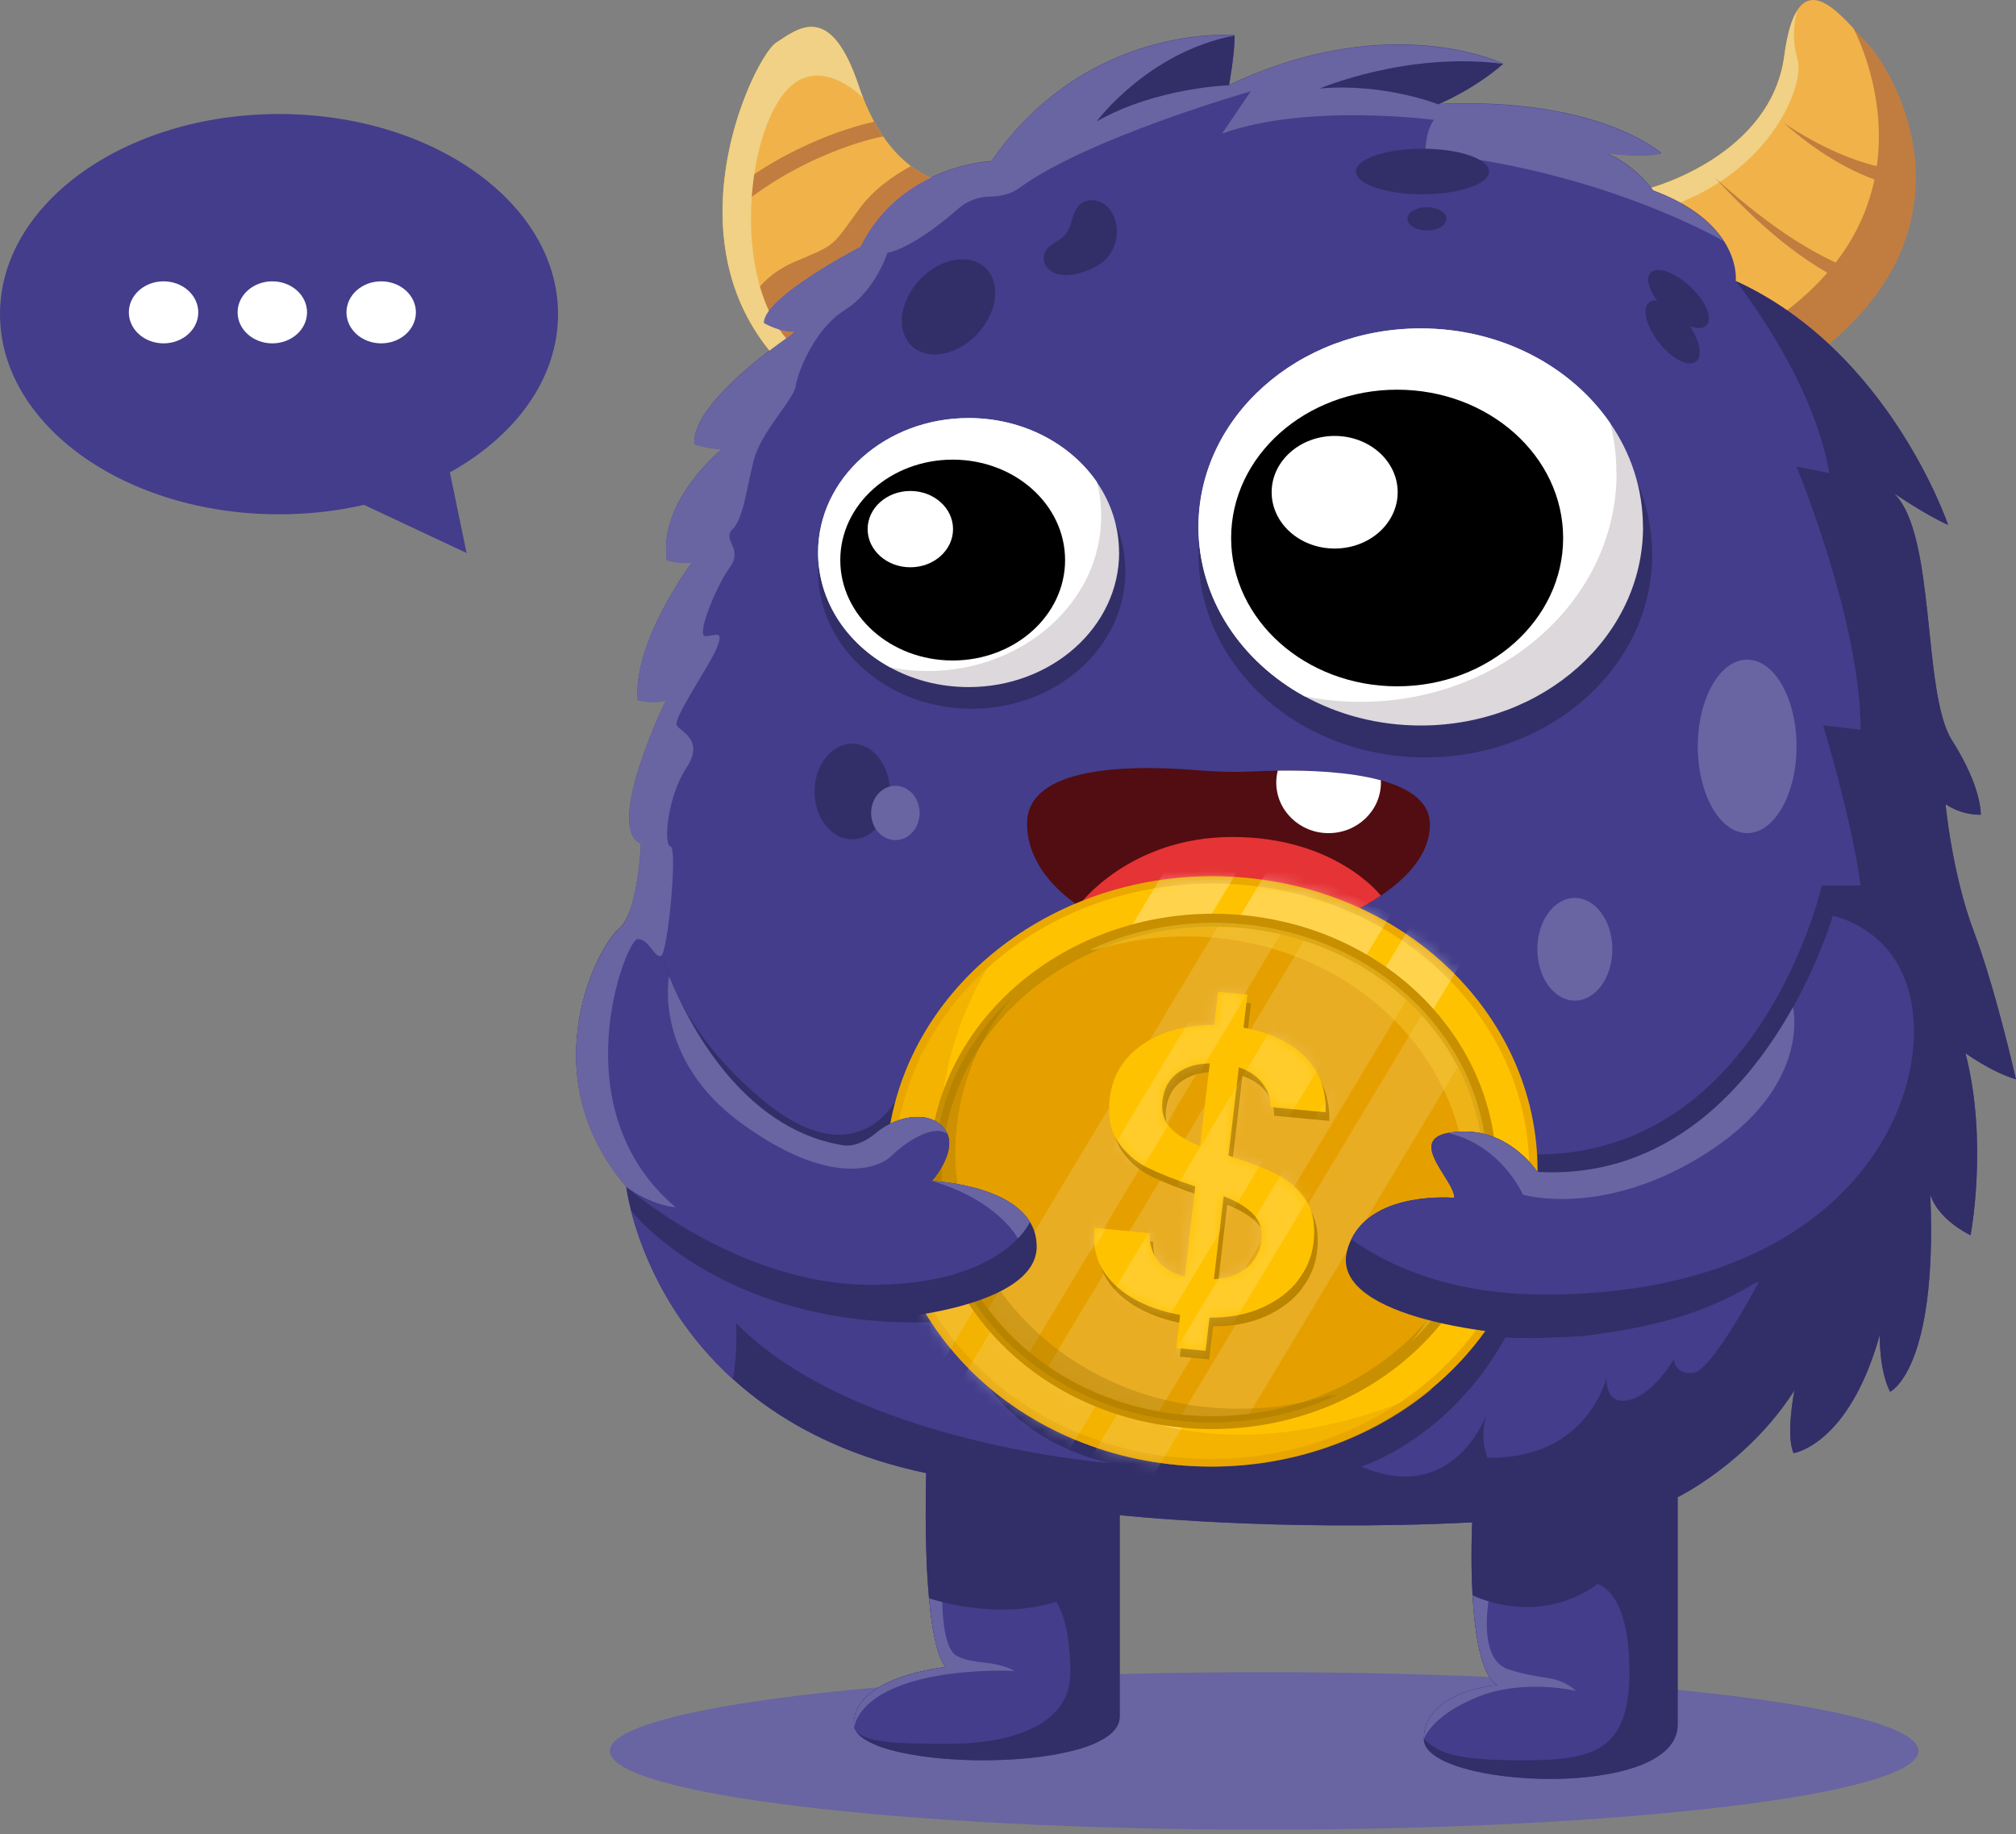 <svg width="177" height="161" viewBox="0 0 177 161" fill="none" xmlns="http://www.w3.org/2000/svg">
<rect x="0" y="0" width="177" height="161" fill="#808080" stroke="none"/>
<path d="M160.641 30.17C156.058 34.009 152.764 33.471 150.418 31.148C146.074 26.854 144.971 16.474 144.971 16.474C144.971 16.474 155.487 13.662 156.652 4.908C157.632 -2.432 160.402 -0.027 162.709 2.468C163.157 2.944 163.581 3.426 163.975 3.84C166.413 6.439 173.689 19.217 160.641 30.163V30.17Z" fill="#C17D40"/>
<path d="M154.6 28.826C153.15 29.736 151.753 30.508 150.426 31.149C147.286 28.047 145.835 21.754 145.279 18.515C145.063 17.274 144.979 16.482 144.979 16.482C144.979 16.482 155.495 13.669 156.66 4.916C156.93 2.917 157.324 1.635 157.818 0.89V0.877C159.122 -1.102 161.035 0.663 162.717 2.476C162.717 2.476 171.397 18.308 154.6 28.826Z" fill="#F1B349"/>
<path d="M146.375 18.191C145.981 18.322 145.619 18.432 145.272 18.515C145.056 17.274 144.971 16.482 144.971 16.482C144.971 16.482 155.487 13.669 156.652 4.916C156.922 2.917 157.316 1.635 157.81 0.891C157.748 1.077 157.154 2.979 157.81 5.143C158.512 7.411 155.503 15.145 146.367 18.198L146.375 18.191Z" fill="#F0D185"/>
<path d="M156.594 10.781C159.479 12.711 162.828 14.358 166.362 14.91L166.015 16.24C162.357 15.186 159.279 13.145 156.594 10.781Z" fill="#C17D40"/>
<path d="M150.527 15.579C154.385 19.005 158.768 22.458 163.883 24.126L163.343 25.401C158.104 23.182 154.169 19.439 150.527 15.572V15.579Z" fill="#C17D40"/>
<path d="M110.991 160.619C142.716 160.619 168.435 157.524 168.435 153.706C168.435 149.888 142.716 146.793 110.991 146.793C79.265 146.793 53.547 149.888 53.547 153.706C53.547 157.524 79.265 160.619 110.991 160.619Z" fill="#6964A2"/>
<path d="M172.564 92.452C174.577 100.254 173.011 108.443 173.011 108.443C169.886 106.83 169.477 104.852 169.477 104.852C170.133 120.277 165.943 122.18 165.943 122.18C164.956 120.195 165.041 117.182 165.041 117.182C162.325 126.88 157.471 127.563 157.471 127.563C156.792 126.046 157.487 122.366 157.549 122.049C153.475 128.438 147.294 131.429 147.294 131.429V151.411C147.294 158.131 125.011 156.946 125.011 152.672C125.011 148.399 131.469 147.937 131.469 147.937C130.042 147.138 129.486 143.471 129.286 140.052C129.101 136.73 129.255 133.642 129.255 133.642C112.103 134.51 98.307 133.008 98.307 133.008V150.701C98.307 151.273 98.014 151.776 97.504 152.218C97.281 152.411 97.026 152.583 96.725 152.741C96.525 152.852 96.308 152.955 96.085 153.058C95.637 153.258 95.113 153.438 94.557 153.589C94.272 153.665 93.978 153.741 93.677 153.81C93.369 153.879 93.06 153.941 92.736 154.003C92.412 154.065 92.088 154.113 91.749 154.161C91.247 154.237 90.715 154.299 90.19 154.347C87.744 154.582 85.074 154.582 82.652 154.368C82.397 154.34 82.15 154.32 81.903 154.292C81.718 154.271 81.533 154.244 81.363 154.223C81.224 154.209 81.078 154.189 80.939 154.168C80.792 154.147 80.638 154.127 80.491 154.099C79.604 153.961 78.786 153.789 78.068 153.589C77.829 153.52 77.606 153.451 77.389 153.375C77.158 153.293 76.942 153.21 76.749 153.12C76.649 153.079 76.548 153.031 76.456 152.983C76.363 152.941 76.271 152.893 76.186 152.845C76.101 152.797 76.016 152.748 75.939 152.7C75.684 152.541 75.484 152.369 75.329 152.197C75.291 152.156 75.26 152.114 75.229 152.066C75.152 151.969 75.098 151.866 75.052 151.763C75.036 151.728 75.021 151.687 75.013 151.645C75.013 151.645 75.013 151.632 75.013 151.625C75.013 151.583 74.998 151.549 74.99 151.508C74.99 151.446 74.974 151.39 74.974 151.328C74.974 147.138 83.022 146.352 83.022 146.352C82.814 146.083 82.629 145.732 82.482 145.284C82.451 145.208 82.42 145.125 82.397 145.042C82.219 144.525 82.073 143.905 81.95 143.223C81.926 143.112 81.903 142.995 81.888 142.878C81.757 142.079 81.649 141.203 81.564 140.293C81.487 139.487 81.433 138.66 81.386 137.826C81.371 137.571 81.363 137.316 81.348 137.061C81.348 136.957 81.348 136.854 81.348 136.751C81.332 136.489 81.325 136.24 81.317 135.985C81.216 132.401 81.317 129.32 81.317 129.32C73.655 127.707 68.2 124.564 64.334 121.035C58.432 115.666 56.194 109.394 55.4 106.223C55.068 104.941 54.983 104.162 54.983 104.162C46.511 94.216 52.568 82.961 54.304 81.575C54.628 81.314 54.898 80.9 55.122 80.376C56.125 78.115 56.271 74.049 56.271 74.049C53.023 72.656 58.478 61.449 58.478 61.449C57.521 61.835 55.994 61.449 55.994 61.449C55.562 56.252 60.77 49.346 60.77 49.346C59.72 49.559 58.547 49.16 58.547 49.16C57.791 43.887 63.401 39.407 63.401 39.407C62.074 39.407 60.97 38.972 60.97 38.972C60.631 35.175 69.874 29.095 69.874 29.095C68.439 29.164 67.073 28.323 67.073 28.323C67.073 26.007 75.561 21.631 75.561 21.631C79.149 14.407 87.034 14.138 87.034 14.138C95.522 1.918 108.399 3.083 108.399 3.083C108.399 4.778 107.905 7.452 107.905 7.452C108.631 7.101 109.34 6.791 110.05 6.508C111.455 5.943 112.813 5.481 114.109 5.123C115.089 4.847 116.038 4.633 116.948 4.461C117.558 4.344 118.152 4.247 118.731 4.172C126.863 3.089 131.971 5.578 131.971 5.578C129.401 7.811 126.539 9.01 126.277 9.121C126.261 9.121 126.253 9.121 126.253 9.121C140.466 8.486 145.867 13.449 145.867 13.449C144.524 13.876 141.099 13.449 141.099 13.449C143.637 14.517 145.149 16.716 145.149 16.716C148.591 17.991 150.404 19.673 151.361 21.162C152.587 23.078 152.395 24.663 152.395 24.663C165.889 30.825 171.028 46.065 171.028 46.065C169.007 45.162 166.406 43.37 166.244 43.266C170.01 46.795 168.721 60.829 171.375 64.985C174.022 69.141 173.898 71.512 173.898 71.512C172.016 71.512 170.804 70.575 170.804 70.575C170.804 70.575 171.368 76.668 173.289 81.761C175.218 86.855 176.985 94.733 176.985 94.733C174.817 94.092 172.533 92.424 172.533 92.424L172.564 92.452Z" fill="#433D8B"/>
<path d="M125.541 72.38C125.541 74.964 123.566 77.046 121.243 78.618C117.933 80.851 113.898 82.022 113.898 82.022L97.641 80.306L95.635 80.093C95.635 80.093 90.172 77.28 90.172 72.297C90.172 67.782 97.355 66.962 105.333 67.631C106.915 67.762 108.505 67.796 110.102 67.72C110.704 67.693 111.413 67.665 112.185 67.651C114.94 67.61 118.489 67.748 121.236 68.499C123.712 69.182 125.541 70.367 125.541 72.38Z" fill="#510D11"/>
<path d="M121.242 68.699C121.242 71.153 119.182 73.138 116.644 73.138C114.105 73.138 112.053 71.146 112.053 68.699C112.053 68.334 112.099 67.989 112.184 67.651C114.938 67.61 118.488 67.748 121.235 68.499C121.235 68.568 121.235 68.63 121.235 68.699H121.242Z" fill="white"/>
<path d="M121.242 78.617C117.932 80.85 113.897 82.021 113.897 82.021L97.639 80.305C95.965 79.809 94.746 79.444 94.746 79.444C94.746 79.444 99.136 73.475 108.21 73.475C117.284 73.475 121.234 78.617 121.234 78.617H121.242Z" fill="#E63335"/>
<path d="M172.563 92.451C174.577 100.254 173.01 108.442 173.01 108.442C169.885 106.829 169.476 104.851 169.476 104.851C170.132 120.277 165.943 122.179 165.943 122.179C164.955 120.194 165.04 117.182 165.04 117.182C162.324 126.88 157.471 127.562 157.471 127.562C156.792 126.046 157.486 122.365 157.548 122.048C153.474 128.438 147.294 131.429 147.294 131.429V151.411C147.294 158.131 125.01 156.945 125.01 152.672C125.01 148.399 131.469 147.937 131.469 147.937C130.041 147.137 129.486 143.47 129.285 140.052C129.1 136.729 129.254 133.642 129.254 133.642C112.102 134.51 98.306 133.008 98.306 133.008V150.701C98.306 151.273 98.013 151.776 97.504 152.217C97.28 152.403 97.025 152.582 96.724 152.741C96.524 152.851 96.308 152.955 96.084 153.058C95.636 153.258 95.112 153.437 94.556 153.589C94.271 153.665 93.978 153.74 93.677 153.809C93.368 153.878 93.059 153.94 92.735 154.002C92.411 154.064 92.087 154.113 91.748 154.161C91.246 154.237 90.714 154.299 90.189 154.347C87.743 154.581 85.074 154.581 82.651 154.368C82.396 154.34 82.149 154.319 81.902 154.292C81.717 154.271 81.532 154.244 81.362 154.223C81.223 154.209 81.077 154.188 80.938 154.168C80.791 154.147 80.637 154.126 80.49 154.099C79.603 153.961 78.785 153.789 78.068 153.589C77.829 153.52 77.605 153.444 77.389 153.375C77.157 153.292 76.941 153.21 76.748 153.12C76.648 153.079 76.548 153.03 76.455 152.982C76.362 152.941 76.27 152.893 76.185 152.844C76.1 152.796 76.015 152.748 75.938 152.7C75.683 152.541 75.483 152.369 75.329 152.196C75.29 152.155 75.259 152.114 75.228 152.066C75.151 151.969 75.097 151.866 75.051 151.762C75.035 151.728 75.02 151.686 75.012 151.645C75.012 151.645 75.012 151.631 75.012 151.624C75.012 151.583 74.997 151.549 74.989 151.507C74.989 151.445 74.974 151.39 74.974 151.328C74.974 147.137 83.021 146.352 83.021 146.352C82.813 146.083 82.628 145.731 82.481 145.283C82.45 145.207 82.419 145.125 82.396 145.042C82.219 144.525 82.072 143.905 81.949 143.222C81.926 143.112 81.902 142.995 81.887 142.878C81.756 142.078 81.648 141.203 81.563 140.293C81.486 139.487 81.432 138.659 81.385 137.825C81.37 137.57 81.362 137.315 81.347 137.06C81.347 136.957 81.347 136.854 81.347 136.75C81.331 136.488 81.324 136.24 81.316 135.985C81.216 132.401 81.316 129.32 81.316 129.32C57.258 124.254 54.982 104.162 54.982 104.162C54.805 103.955 54.635 103.755 54.48 103.549C46.765 93.761 52.606 82.933 54.303 81.582C54.627 81.32 54.897 80.906 55.121 80.383C56.51 81.313 58.061 83.884 58.061 83.884C58.061 83.884 59.666 90.777 67.397 96.911C75.251 103.149 78.608 96.642 78.608 96.642C78.608 96.642 81.054 96.966 85.035 97.428C96.431 98.779 120.35 101.384 134.941 101.35C154.624 101.309 159.955 77.736 159.955 77.736H163.358C162.586 71.918 160.071 63.675 160.071 63.675L163.358 64.068C163.358 54.473 157.725 40.957 157.725 40.957L160.611 41.543C159.191 33.127 152.409 24.684 152.409 24.684C165.904 30.846 171.043 46.085 171.043 46.085C169.021 45.182 166.421 43.39 166.259 43.287C170.024 46.816 168.736 60.849 171.39 65.005C174.037 69.162 173.913 71.532 173.913 71.532C172.03 71.532 170.819 70.595 170.819 70.595C170.819 70.595 171.382 76.688 173.304 81.782C175.232 86.875 176.999 94.754 176.999 94.754C174.831 94.113 172.547 92.445 172.547 92.445L172.563 92.451Z" fill="#322E68"/>
<path d="M64.636 116.155C64.636 116.155 64.76 119.112 64.335 121.062C58.433 115.693 56.195 109.421 55.4 106.25C55.4 106.25 63.803 117.223 83.47 115.996C103.138 114.769 86.75 121.669 86.75 121.669C86.75 121.669 89.944 126.762 97.475 128.444C97.475 128.444 75.052 126.762 64.636 116.162V116.155Z" fill="#433D8B"/>
<path d="M134.83 105.501C136.505 91.266 125.127 78.531 109.417 77.056C93.707 75.581 79.614 85.925 77.939 100.159C76.264 114.394 87.642 127.129 103.352 128.604C119.062 130.079 133.155 119.736 134.83 105.501Z" fill="#EBA900"/>
<path d="M134.109 105.426C135.742 91.551 124.649 79.138 109.333 77.7C94.017 76.262 80.278 86.344 78.645 100.219C77.013 114.094 88.106 126.508 103.422 127.946C118.738 129.384 132.477 119.301 134.109 105.426Z" fill="#FFC200"/>
<g opacity="0.3">
<mask id="mask0_1000_4452" style="mask-type:luminance" maskUnits="userSpaceOnUse" x="77" y="76" width="59" height="53">
<path d="M134.904 105.509C136.579 91.274 125.201 78.539 109.491 77.064C93.781 75.589 79.688 85.933 78.013 100.167C76.338 114.402 87.716 127.137 103.426 128.612C119.136 130.087 133.23 119.744 134.904 105.509Z" fill="white"/>
</mask>
<g mask="url(#mask0_1000_4452)">
<path d="M81.542 121.592L76.603 119.166L105.005 71.883L109.943 74.309L81.542 121.592Z" fill="white"/>
<path d="M100.444 130.87L95.506 128.443L123.908 81.16L128.846 83.586L100.444 130.87Z" fill="white"/>
<path d="M93.703 127.561L83.557 122.578L111.958 75.295L122.105 80.278L93.703 127.561Z" fill="white"/>
</g>
</g>
<path opacity="0.49" d="M125.733 121.939C119.9 126.77 111.899 129.403 103.435 128.611C87.725 127.136 76.345 114.398 78.019 100.165C78.821 93.314 82.51 87.365 87.864 83.195C87.864 83.195 74.555 100.392 90.133 117.824C103.952 133.284 125.733 121.932 125.733 121.932V121.939Z" fill="#E6A400"/>
<path d="M130.587 105.095C132.012 92.981 122.328 82.142 108.958 80.887C95.587 79.631 83.592 88.434 82.167 100.549C80.741 112.664 90.425 123.502 103.796 124.757C117.167 126.013 129.161 117.21 130.587 105.095Z" fill="#E5A000"/>
<g opacity="0.14">
<mask id="mask1_1000_4452" style="mask-type:luminance" maskUnits="userSpaceOnUse" x="82" y="80" width="49" height="45">
<path d="M130.68 105.105C132.106 92.99 122.422 82.152 109.051 80.896C95.68 79.641 83.686 88.444 82.26 100.559C80.835 112.673 90.519 123.512 103.89 124.767C117.26 126.023 129.255 117.219 130.68 105.105Z" fill="white"/>
</mask>
<g mask="url(#mask1_1000_4452)">
<path d="M88.312 122.144L83.76 119.904L109.939 76.322L114.492 78.555L88.312 122.144Z" fill="white"/>
<path d="M105.732 130.697L101.18 128.457L127.359 84.875L131.912 87.108L105.732 130.697Z" fill="white"/>
<path d="M99.525 127.644L90.166 123.054L116.353 79.465L125.705 84.055L99.525 127.644Z" fill="white"/>
</g>
</g>
<path d="M130.673 105.105C132.098 92.99 122.414 82.152 109.044 80.896C95.673 79.641 83.678 88.444 82.253 100.559C80.827 112.673 90.511 123.512 103.882 124.767C117.253 126.023 129.247 117.219 130.673 105.105Z" stroke="#C88F00" stroke-width="1.13" stroke-miterlimit="10"/>
<path opacity="0.29" d="M106.209 123.551C92.49 122.262 82.56 111.145 84.019 98.717C84.512 94.547 86.225 90.756 88.802 87.613C85.191 91.025 82.761 95.498 82.159 100.558C80.732 112.675 90.415 123.51 103.786 124.764C108.655 125.219 113.339 124.344 117.389 122.462C117.389 122.462 117.15 122.483 116.718 122.497C113.431 123.496 109.866 123.889 106.194 123.544L106.209 123.551Z" fill="#926800"/>
<path opacity="0.36" d="M106.699 82.32C120.248 83.595 130.063 94.575 128.62 106.857C128.134 110.979 126.444 114.722 123.89 117.83C127.455 114.46 129.862 110.035 130.448 105.038C131.86 93.065 122.285 82.361 109.076 81.121C104.269 80.672 99.639 81.534 95.635 83.395C95.635 83.395 95.874 83.374 96.298 83.361C99.547 82.375 103.073 81.982 106.691 82.327L106.699 82.32Z" fill="#FFD63F"/>
<path d="M114.275 113.17C113.503 114.163 112.446 114.955 111.112 115.555C109.769 116.155 108.234 116.444 106.505 116.43L106.166 119.339L103.589 119.098L103.928 116.189C101.475 115.741 99.546 114.845 98.157 113.508C96.768 112.171 96.189 110.517 96.421 108.552L101.251 109.007C101.22 109.944 101.459 110.751 101.968 111.413C102.478 112.074 103.265 112.543 104.329 112.812L105.255 104.913C103.535 104.341 102.146 103.789 101.081 103.272C100.024 102.749 99.152 101.997 98.481 101.012C97.809 100.026 97.563 98.751 97.748 97.172C97.979 95.188 98.944 93.616 100.626 92.451C102.308 91.293 104.407 90.721 106.914 90.735L107.254 87.826L109.831 88.067L109.491 90.976C111.791 91.383 113.581 92.224 114.861 93.492C116.142 94.76 116.759 96.4 116.705 98.399L111.875 97.945C111.875 97.193 111.644 96.504 111.158 95.863C110.672 95.222 109.977 94.753 109.082 94.45L108.172 102.204C109.892 102.756 111.289 103.286 112.346 103.81C113.403 104.334 114.267 105.078 114.923 106.05C115.587 107.022 115.818 108.297 115.633 109.876C115.494 111.075 115.039 112.164 114.267 113.156L114.275 113.17ZM103.072 99.778C103.65 100.391 104.522 100.915 105.672 101.363L106.528 94.112C105.379 94.126 104.43 94.409 103.681 94.967C102.933 95.525 102.501 96.332 102.377 97.386C102.262 98.365 102.493 99.165 103.079 99.771L103.072 99.778ZM109.777 112.04C110.517 111.42 110.942 110.634 111.058 109.676C111.173 108.718 110.934 107.939 110.348 107.339C109.761 106.739 108.897 106.216 107.747 105.768L106.891 113.053C108.072 112.998 109.036 112.653 109.777 112.033V112.04Z" fill="#BB8500"/>
<path d="M113.961 112.412C113.189 113.405 112.132 114.198 110.797 114.797C109.455 115.397 107.919 115.686 106.191 115.673L105.851 118.581L103.274 118.34L103.614 115.431C101.16 114.983 99.231 114.087 97.842 112.75C96.454 111.413 95.875 109.759 96.106 107.794L100.936 108.249C100.905 109.187 101.145 109.993 101.654 110.655C102.163 111.316 102.95 111.785 104.015 112.054L104.941 104.155C103.22 103.583 101.831 103.032 100.767 102.515C99.71 101.991 98.838 101.24 98.166 100.254C97.495 99.268 97.248 97.993 97.433 96.415C97.665 94.43 98.629 92.858 100.311 91.693C101.993 90.535 104.092 89.963 106.6 89.977L106.939 87.068L109.516 87.31L109.177 90.218C111.476 90.625 113.266 91.466 114.547 92.734C115.828 94.002 116.445 95.643 116.391 97.642L111.561 97.187C111.561 96.435 111.329 95.746 110.843 95.105C110.357 94.464 109.663 93.995 108.768 93.692L107.857 101.446C109.578 101.998 110.975 102.528 112.032 103.052C113.089 103.576 113.953 104.32 114.609 105.292C115.272 106.264 115.504 107.539 115.319 109.118C115.18 110.317 114.724 111.406 113.953 112.399L113.961 112.412ZM102.757 99.02C103.336 99.633 104.208 100.157 105.357 100.605L106.214 93.354C105.064 93.368 104.115 93.651 103.367 94.209C102.618 94.767 102.186 95.574 102.063 96.628C101.947 97.607 102.179 98.407 102.765 99.013L102.757 99.02ZM109.462 111.282C110.203 110.662 110.627 109.876 110.743 108.918C110.859 107.96 110.62 107.181 110.033 106.581C109.447 105.982 108.583 105.458 107.433 105.01L106.577 112.295C107.757 112.24 108.722 111.895 109.462 111.275V111.282Z" fill="#FFC200"/>
<mask id="mask2_1000_4452" style="mask-type:luminance" maskUnits="userSpaceOnUse" x="96" y="87" width="21" height="32">
<path d="M113.959 112.412C113.187 113.405 112.13 114.198 110.795 114.797C109.453 115.397 107.917 115.686 106.189 115.673L105.849 118.581L103.272 118.34L103.612 115.431C101.158 114.983 99.229 114.087 97.84 112.75C96.451 111.413 95.873 109.759 96.104 107.794L100.934 108.249C100.904 109.187 101.143 109.993 101.652 110.655C102.161 111.316 102.948 111.785 104.013 112.054L104.939 104.155C103.218 103.583 101.829 103.032 100.765 102.515C99.708 101.991 98.836 101.24 98.164 100.254C97.493 99.268 97.246 97.993 97.431 96.415C97.663 94.43 98.627 92.858 100.309 91.693C101.991 90.535 104.09 89.963 106.598 89.977L106.937 87.068L109.514 87.31L109.175 90.218C111.474 90.625 113.264 91.466 114.545 92.734C115.826 94.002 116.443 95.643 116.389 97.642L111.559 97.187C111.559 96.435 111.328 95.746 110.841 95.105C110.355 94.464 109.661 93.995 108.766 93.692L107.855 101.446C109.576 101.998 110.973 102.528 112.03 103.052C113.087 103.576 113.951 104.32 114.607 105.292C115.27 106.264 115.502 107.539 115.317 109.118C115.178 110.317 114.722 111.406 113.951 112.399L113.959 112.412ZM102.755 99.02C103.334 99.633 104.206 100.157 105.356 100.605L106.212 93.354C105.062 93.368 104.113 93.651 103.365 94.209C102.616 94.767 102.184 95.574 102.061 96.628C101.945 97.607 102.177 98.407 102.763 99.013L102.755 99.02ZM109.46 111.282C110.201 110.662 110.625 109.876 110.741 108.918C110.857 107.96 110.618 107.181 110.031 106.581C109.445 105.982 108.581 105.458 107.431 105.01L106.575 112.295C107.755 112.24 108.72 111.895 109.46 111.275V111.282Z" fill="white"/>
</mask>
<g mask="url(#mask2_1000_4452)">
<g opacity="0.17">
<path d="M97.903 120.312L96.036 119.396C95.226 118.996 94.925 118.079 95.365 117.342L113.196 87.662C113.635 86.925 114.654 86.649 115.464 87.049L117.331 87.965C118.141 88.365 118.442 89.282 118.003 90.019L100.171 119.699C99.732 120.436 98.713 120.712 97.903 120.312Z" fill="white"/>
<path d="M103.476 121.65L102.99 121.415C102.342 121.098 102.111 120.368 102.458 119.782L120.621 89.551C120.976 88.965 121.778 88.751 122.426 89.069L122.912 89.303C123.56 89.62 123.792 90.35 123.445 90.936L105.282 121.167C104.927 121.753 104.124 121.967 103.476 121.65Z" fill="white"/>
<path d="M90.336 116.597L89.85 116.363C89.201 116.046 88.97 115.315 89.317 114.729L107.48 84.498C107.835 83.912 108.637 83.699 109.286 84.016L109.772 84.25C110.42 84.567 110.651 85.298 110.304 85.884L92.141 116.115C91.786 116.7 90.984 116.914 90.336 116.597Z" fill="white"/>
</g>
</g>
<path d="M91.023 109.415C91.023 114.805 78.014 115.749 78.014 115.749C78.014 115.749 66.973 111.717 66.271 111.159C66.178 111.09 66.032 110.89 65.831 110.614C64.489 108.65 60.986 102.329 60.237 101.226C59.373 99.972 57.182 95.843 56.95 94.375C56.711 92.907 57.267 86.959 56.95 86.538C56.634 86.125 58.069 83.912 58.069 83.912C58.069 83.912 58.285 84.601 58.733 85.704C60.353 89.674 65.029 98.966 73.771 100.503C73.771 100.503 75.09 100.985 76.896 99.476C78.971 97.746 81.934 97.49 83.045 99.276C83.107 99.372 83.161 99.476 83.2 99.579C83.894 101.337 81.826 103.68 81.826 103.68C81.826 103.68 88.385 103.928 90.421 107.257C90.799 107.864 91.016 108.581 91.016 109.422L91.023 109.415Z" fill="#322E68"/>
<path d="M90.423 107.25C90.423 107.25 90.161 107.877 89.366 108.718C87.8 110.358 84.181 112.791 76.434 112.791C72.592 112.791 68.966 111.861 65.825 110.613C59.39 108.07 54.984 104.189 54.984 104.189C54.984 104.189 51.566 94.595 51.566 91.79C51.566 88.984 53.835 82.099 55.401 81.74C56.968 81.368 58.063 83.912 58.063 83.912C58.063 83.912 58.279 84.601 58.727 85.704C60.347 89.674 65.023 98.965 73.765 100.502C73.765 100.502 75.084 100.984 76.89 99.475C78.965 97.745 81.928 97.49 83.039 99.275C83.101 99.372 83.155 99.475 83.193 99.578C83.888 101.336 81.82 103.679 81.82 103.679C81.82 103.679 88.378 103.928 90.415 107.257L90.423 107.25Z" fill="#433D8B"/>
<path d="M90.427 107.251C90.427 107.251 90.165 107.878 89.37 108.719C89.37 108.719 87.665 105.397 81.824 103.674C81.824 103.674 88.383 103.922 90.42 107.251H90.427Z" fill="#6964A2"/>
<path d="M83.213 99.572C81.94 98.586 79.425 100.337 78.298 101.447C77.18 102.563 72.882 104.287 65.097 98.614C57.304 92.934 58.739 85.697 58.739 85.697C60.359 89.667 65.035 98.959 73.777 100.496C73.777 100.496 75.096 100.978 76.902 99.469C78.977 97.739 81.94 97.484 83.051 99.269C83.113 99.365 83.167 99.469 83.206 99.572H83.213Z" fill="#6964A2"/>
<path d="M82.465 15.826L69.085 29.776L67.82 31.1C66.794 29.893 65.991 28.639 65.359 27.343C64.093 24.752 63.545 22.029 63.453 19.389C63.438 19.051 63.438 18.714 63.438 18.376C63.438 18.038 63.453 17.694 63.468 17.349C63.816 10.429 66.995 4.487 68.16 3.736C70.081 2.489 72.92 0.097 75.405 7.568C75.52 7.934 75.652 8.278 75.79 8.609C76.099 9.381 76.423 10.07 76.755 10.691C77.01 11.159 77.28 11.594 77.542 11.986C78.368 13.179 79.216 14.006 79.972 14.578C81.377 15.64 82.465 15.833 82.465 15.833V15.826Z" fill="#F1B349"/>
<path d="M82.465 15.827L69.086 29.777L67.821 31.101C66.794 29.895 65.992 28.64 65.359 27.344C65.668 26.579 66.108 25.828 66.717 25.145C67.474 24.284 68.492 23.519 69.811 22.96C73.407 21.437 72.952 21.768 75.436 18.349C76.64 16.668 78.445 15.413 79.981 14.572C81.385 15.634 82.473 15.827 82.473 15.827H82.465Z" fill="#C17D40"/>
<path d="M77.542 11.979L77.311 12.021C77.226 12.034 69.842 13.475 63.453 19.382C63.438 19.044 63.438 18.707 63.438 18.369C63.438 18.031 63.453 17.686 63.468 17.342C69.371 12.434 75.551 10.945 76.747 10.684C77.002 11.152 77.272 11.586 77.534 11.979H77.542Z" fill="#C17D40"/>
<path d="M75.784 8.602C75.784 8.602 71.324 3.922 68.276 8.995C67.15 10.856 66.393 13.489 66.093 16.301C65.761 19.251 65.938 22.422 66.717 25.144C67.234 26.936 68.014 28.543 69.086 29.776L67.821 31.1C66.795 29.893 65.992 28.639 65.359 27.343C63.932 24.414 63.415 21.326 63.438 18.376C63.508 11.021 66.941 4.522 68.16 3.736C70.082 2.489 72.921 0.097 75.405 7.568C75.521 7.934 75.652 8.278 75.791 8.609L75.784 8.602Z" fill="#F0D185"/>
<path d="M138.267 87.84C140.087 87.84 141.562 85.822 141.562 83.332C141.562 80.842 140.087 78.824 138.267 78.824C136.448 78.824 134.973 80.842 134.973 83.332C134.973 85.822 136.448 87.84 138.267 87.84Z" fill="#6964A2"/>
<path d="M153.397 73.139C155.792 73.139 157.733 69.729 157.733 65.523C157.733 61.316 155.792 57.906 153.397 57.906C151.002 57.906 149.061 61.316 149.061 65.523C149.061 69.729 151.002 73.139 153.397 73.139Z" fill="#6964A2"/>
<path d="M145.057 48.698C145.057 58.527 136.138 66.488 125.143 66.488C121.331 66.488 117.767 65.53 114.734 63.876C109.025 60.746 105.229 55.115 105.229 48.698C105.229 38.869 114.148 30.908 125.143 30.908C132.326 30.908 138.615 34.306 142.125 39.393C143.993 42.102 145.057 45.286 145.057 48.698Z" fill="#322E68"/>
<path d="M144.255 46.258C144.255 55.886 135.521 63.689 124.742 63.689C121.007 63.689 117.512 62.752 114.541 61.125C108.947 58.058 105.221 52.544 105.221 46.258C105.221 36.629 113.955 28.826 124.734 28.826C131.771 28.826 137.936 32.155 141.369 37.145C143.198 39.799 144.247 42.922 144.247 46.264L144.255 46.258Z" fill="#DCD8DB"/>
<path d="M141.932 41.535C141.932 52.625 131.863 61.613 119.449 61.613C117.767 61.613 116.123 61.448 114.541 61.131C108.947 58.063 105.221 52.549 105.221 46.263C105.221 36.634 113.955 28.832 124.734 28.832C131.771 28.832 137.936 32.161 141.369 37.151C141.739 38.564 141.917 40.032 141.917 41.542L141.932 41.535Z" fill="white"/>
<path d="M122.665 60.249C130.715 60.249 137.24 54.42 137.24 47.229C137.24 40.038 130.715 34.209 122.665 34.209C114.615 34.209 108.09 40.038 108.09 47.229C108.09 54.42 114.615 60.249 122.665 60.249Z" fill="black"/>
<path d="M117.181 48.154C120.236 48.154 122.713 45.941 122.713 43.212C122.713 40.482 120.236 38.27 117.181 38.27C114.125 38.27 111.648 40.482 111.648 43.212C111.648 45.941 114.125 48.154 117.181 48.154Z" fill="white"/>
<path d="M98.804 50.165C98.804 56.817 92.771 62.214 85.317 62.214C82.74 62.214 80.325 61.566 78.273 60.442C74.407 58.319 71.83 54.508 71.83 50.165C71.83 43.514 77.864 38.117 85.317 38.117C90.178 38.117 94.445 40.419 96.814 43.866C98.079 45.699 98.804 47.856 98.804 50.165Z" fill="#322E68"/>
<path d="M98.257 48.51C98.257 55.031 92.338 60.317 85.039 60.317C82.509 60.317 80.148 59.683 78.134 58.58C74.345 56.505 71.822 52.77 71.822 48.51C71.822 41.99 77.74 36.703 85.039 36.703C89.808 36.703 93.982 38.957 96.304 42.334C97.539 44.126 98.249 46.242 98.249 48.51H98.257Z" fill="#DCD8DB"/>
<path d="M96.683 45.313C96.683 52.826 89.862 58.905 81.459 58.905C80.317 58.905 79.206 58.795 78.142 58.574C74.353 56.5 71.83 52.764 71.83 48.504C71.83 41.984 77.748 36.697 85.047 36.697C89.816 36.697 93.99 38.951 96.312 42.328C96.559 43.287 96.683 44.279 96.683 45.306V45.313Z" fill="white"/>
<path d="M83.644 57.981C89.094 57.981 93.512 54.034 93.512 49.165C93.512 44.297 89.094 40.35 83.644 40.35C78.194 40.35 73.775 44.297 73.775 49.165C73.775 54.034 78.194 57.981 83.644 57.981Z" fill="black"/>
<path d="M79.926 49.799C81.997 49.799 83.675 48.299 83.675 46.449C83.675 44.599 81.997 43.1 79.926 43.1C77.855 43.1 76.176 44.599 76.176 46.449C76.176 48.299 77.855 49.799 79.926 49.799Z" fill="white"/>
<path d="M151.374 21.196C151.05 21.01 140.634 14.944 125.14 13.401C125.14 13.401 125.094 11.657 125.889 10.526C125.889 10.526 114.77 9.038 107.294 11.726L109.809 8.017C109.809 8.017 95.519 12.105 89.54 16.475C88.83 16.992 87.935 17.253 87.024 17.253C85.96 17.253 84.949 17.619 84.185 18.28C82.68 19.597 79.972 21.747 77.912 22.202C77.912 22.202 76.855 25.545 74.17 27.22C71.485 28.888 70.019 32.741 69.857 33.906C69.687 35.071 66.84 37.876 66.192 40.364C65.544 42.846 65.297 45.492 64.317 46.457C63.345 47.429 65.297 48.112 64.078 49.807C62.851 51.496 61.061 55.928 61.956 55.852C62.851 55.783 63.584 55.273 62.936 56.872C62.288 58.471 59.024 63.124 59.433 63.703C59.842 64.282 61.871 64.985 60.251 67.432C58.623 69.878 58.214 74.172 58.87 74.31C59.518 74.455 58.623 83.615 58.052 83.905C57.488 84.201 56.917 82.306 55.938 82.451C54.958 82.602 49.117 97.318 59.317 105.982C59.317 105.982 57.357 105.892 54.973 104.19C46.501 94.244 52.558 82.988 54.294 81.603C56.038 80.224 56.262 74.076 56.262 74.076C53.013 72.684 58.468 61.476 58.468 61.476C57.512 61.862 55.984 61.476 55.984 61.476C55.552 56.279 60.76 49.373 60.76 49.373C59.711 49.587 58.538 49.187 58.538 49.187C57.782 43.914 63.391 39.434 63.391 39.434C62.064 39.434 60.961 39 60.961 39C60.621 35.202 69.865 29.123 69.865 29.123C68.429 29.192 67.064 28.351 67.064 28.351C67.064 26.035 75.551 21.658 75.551 21.658C79.139 14.434 87.024 14.166 87.024 14.166C95.512 1.945 108.389 3.11 108.389 3.11C108.389 4.806 107.896 7.48 107.896 7.48C108.621 7.128 109.331 6.818 110.041 6.536C111.437 5.963 112.803 5.509 114.099 5.15C115.079 4.874 116.02 4.661 116.938 4.488C117.54 4.371 118.142 4.275 118.721 4.199C126.853 3.117 131.961 5.605 131.961 5.605C129.392 7.838 126.529 9.038 126.267 9.148C126.251 9.148 126.244 9.148 126.244 9.148C140.456 8.514 145.857 13.476 145.857 13.476C144.515 13.904 141.089 13.476 141.089 13.476C143.627 14.545 145.14 16.744 145.14 16.744C148.581 18.019 150.394 19.7 151.351 21.189L151.374 21.196Z" fill="#6964A2"/>
<path d="M108.399 3.117C108.399 4.813 107.905 7.487 107.905 7.487C107.905 7.487 101.578 7.659 96.293 10.651C96.293 10.651 100.776 4.572 108.399 3.117Z" fill="#322E68"/>
<path d="M131.978 5.611C129.409 7.844 126.546 9.044 126.284 9.154C126.268 9.154 126.261 9.154 126.261 9.154C126.261 9.154 121.508 7.272 115.883 7.768C115.883 7.768 123.56 4.494 131.978 5.611Z" fill="#322E68"/>
<path d="M86.312 28.698C87.831 26.606 87.703 24.122 86.027 23.151C84.35 22.179 81.76 23.087 80.24 25.179C78.722 27.271 78.85 29.754 80.526 30.726C82.203 31.698 84.793 30.789 86.312 28.698Z" fill="#322E68"/>
<path d="M91.827 23.34C91.564 22.927 91.572 22.382 91.842 21.976C92.236 21.39 93.054 21.142 93.524 20.604C93.902 20.177 94.018 19.618 94.18 19.088C94.342 18.564 94.597 18.012 95.129 17.737C95.654 17.468 96.341 17.55 96.842 17.854C97.344 18.157 97.668 18.646 97.853 19.163C98.293 20.363 98.015 21.755 97.12 22.727C96.132 23.795 92.861 24.974 91.827 23.333V23.34Z" fill="#322E68"/>
<path d="M125.279 20.232C126.221 20.232 126.985 19.775 126.985 19.212C126.985 18.648 126.221 18.191 125.279 18.191C124.338 18.191 123.574 18.648 123.574 19.212C123.574 19.775 124.338 20.232 125.279 20.232Z" fill="#322E68"/>
<path d="M124.89 17.054C128.115 17.054 130.731 16.159 130.731 15.056C130.731 13.952 128.115 13.057 124.89 13.057C121.664 13.057 119.049 13.952 119.049 15.056C119.049 16.159 121.664 17.054 124.89 17.054Z" fill="#322E68"/>
<path d="M149.764 28.611C150.412 28.088 149.867 26.606 148.546 25.302C147.225 23.998 145.63 23.365 144.982 23.888C144.334 24.412 144.879 25.893 146.2 27.198C147.52 28.502 149.116 29.135 149.764 28.611Z" fill="#322E68"/>
<path d="M148.83 31.784C149.557 31.351 149.26 29.814 148.167 28.351C147.074 26.889 145.599 26.054 144.872 26.487C144.146 26.92 144.443 28.457 145.536 29.92C146.628 31.383 148.103 32.218 148.83 31.784Z" fill="#322E68"/>
<path d="M74.822 73.682C76.646 73.682 78.124 71.803 78.124 69.485C78.124 67.166 76.646 65.287 74.822 65.287C72.998 65.287 71.519 67.166 71.519 69.485C71.519 71.803 72.998 73.682 74.822 73.682Z" fill="#322E68"/>
<path d="M78.614 73.752C79.79 73.752 80.743 72.684 80.743 71.367C80.743 70.05 79.79 68.982 78.614 68.982C77.438 68.982 76.484 70.05 76.484 71.367C76.484 72.684 77.438 73.752 78.614 73.752Z" fill="#6964A2"/>
<path d="M93.971 146.922C93.971 151.768 87.952 153.064 83.786 153.064C79.851 153.064 75.484 153.195 75.005 151.63C75.005 151.589 74.99 151.554 74.982 151.513C74.982 151.451 74.967 151.396 74.967 151.334C74.967 147.143 83.014 146.357 83.014 146.357C82.243 145.365 81.803 142.987 81.564 140.312C81.626 140.333 82.042 140.471 82.721 140.636C84.689 141.126 88.855 141.856 92.721 140.609C92.721 140.609 93.978 142.084 93.978 146.922H93.971Z" fill="#433D8B"/>
<path d="M89.073 146.688C89.073 146.688 83.472 146.385 79.29 147.887C75.108 149.383 75.015 151.63 75.015 151.63C75.015 151.589 75 151.554 74.992 151.513C74.992 151.451 74.977 151.396 74.977 151.334C74.977 147.143 83.024 146.357 83.024 146.357C82.252 145.365 81.813 142.987 81.573 140.312C81.635 140.333 82.052 140.471 82.731 140.636C82.762 142.18 82.97 144.82 84.012 145.365C85.509 146.157 87.275 145.696 89.081 146.688H89.073Z" fill="#6964A2"/>
<path d="M143.067 146.69C143.067 153.782 139.888 154.533 133.638 154.533C127.388 154.533 126.277 153.796 125.027 152.672C125.027 148.406 131.485 147.937 131.485 147.937C130.058 147.138 129.502 143.471 129.302 140.052C129.302 140.052 129.819 140.321 130.691 140.576C132.689 141.169 136.524 141.748 140.266 139.053C140.266 139.053 143.059 139.59 143.059 146.683L143.067 146.69Z" fill="#433D8B"/>
<path d="M138.397 148.439C138.08 148.37 133.636 147.385 129.709 148.977C125.627 150.638 125.018 152.671 125.018 152.671C125.018 148.405 131.476 147.936 131.476 147.936C130.048 147.136 129.493 143.47 129.292 140.051C129.292 140.051 129.809 140.32 130.681 140.575C130.411 142.553 130.303 145.827 132.425 146.537C135.503 147.557 136.645 146.936 138.381 148.439H138.397Z" fill="#6964A2"/>
<path d="M119.5 128.748C119.5 128.748 127.177 126.419 132.169 117.41C132.169 117.41 145.579 118.348 154.553 112.303C154.553 112.303 150.325 120.36 148.673 120.526C147.022 120.691 146.96 119.34 146.96 119.34C146.96 119.34 145.062 122.552 142.917 122.931C140.772 123.31 141.081 120.85 141.081 120.85C141.081 120.85 139.445 128.149 130.595 127.963C130.595 127.963 129.785 126.102 130.595 123.972C130.595 123.972 127.802 132.271 119.5 128.748Z" fill="#433D8B"/>
<path d="M24.498 45.148C38.027 45.148 48.995 37.282 48.995 27.579C48.995 17.876 38.027 10.01 24.498 10.01C10.968 10.01 0 17.876 0 27.579C0 37.282 10.968 45.148 24.498 45.148Z" fill="#433D8B"/>
<path d="M14.36 30.142C16.043 30.142 17.408 28.924 17.408 27.42C17.408 25.916 16.043 24.697 14.36 24.697C12.677 24.697 11.312 25.916 11.312 27.42C11.312 28.924 12.677 30.142 14.36 30.142Z" fill="white"/>
<path d="M23.909 30.142C25.592 30.142 26.957 28.924 26.957 27.42C26.957 25.916 25.592 24.697 23.909 24.697C22.226 24.697 20.861 25.916 20.861 27.42C20.861 28.924 22.226 30.142 23.909 30.142Z" fill="white"/>
<path d="M33.468 30.142C35.151 30.142 36.515 28.924 36.515 27.42C36.515 25.916 35.151 24.697 33.468 24.697C31.784 24.697 30.42 25.916 30.42 27.42C30.42 28.924 31.784 30.142 33.468 30.142Z" fill="white"/>
<path d="M30.109 43.452L40.965 48.546L39.044 39.275L30.109 43.452Z" fill="#433D8B"/>
<path d="M169.887 91.865L160.898 109.496C160.898 109.496 145.513 117.34 137.627 117.34C129.742 117.34 116.895 115.266 118.261 109.834C118.353 109.455 118.485 109.117 118.639 108.8C120.707 104.499 127.682 105.154 127.682 105.154C127.774 103.514 122.504 99.302 128.693 99.337C132.712 99.364 134.981 102.88 134.981 102.88C154.178 103.975 160.906 80.403 160.906 80.403C160.906 80.403 165.412 80.265 166.253 80.603C167.086 80.947 168.907 83.05 169.586 83.863C170.273 84.676 169.895 91.865 169.895 91.865H169.887Z" fill="#322E68"/>
<path d="M168.043 90.583C168.043 99.502 160.08 113.239 136.555 113.645C128.422 113.79 122.682 111.653 118.639 108.8C120.707 104.499 127.682 105.154 127.682 105.154C127.766 103.685 123.561 100.163 127.095 99.467C127.52 99.378 128.036 99.329 128.692 99.336C132.712 99.364 134.981 102.879 134.981 102.879C146.624 103.541 153.676 95.139 157.426 88.412C159.864 84.049 160.906 80.402 160.906 80.402C160.906 80.402 168.043 81.671 168.043 90.583Z" fill="#433D8B"/>
<path d="M149.988 101.129C140.876 107.015 133.723 104.879 133.723 104.879C131.27 100.061 127.088 99.468 127.088 99.468C127.512 99.378 128.029 99.33 128.685 99.337C132.705 99.364 134.973 102.88 134.973 102.88C146.617 103.541 153.669 95.139 157.419 88.412C157.419 88.412 159.101 95.236 149.981 101.129H149.988Z" fill="#6964A2"/>
</svg>
